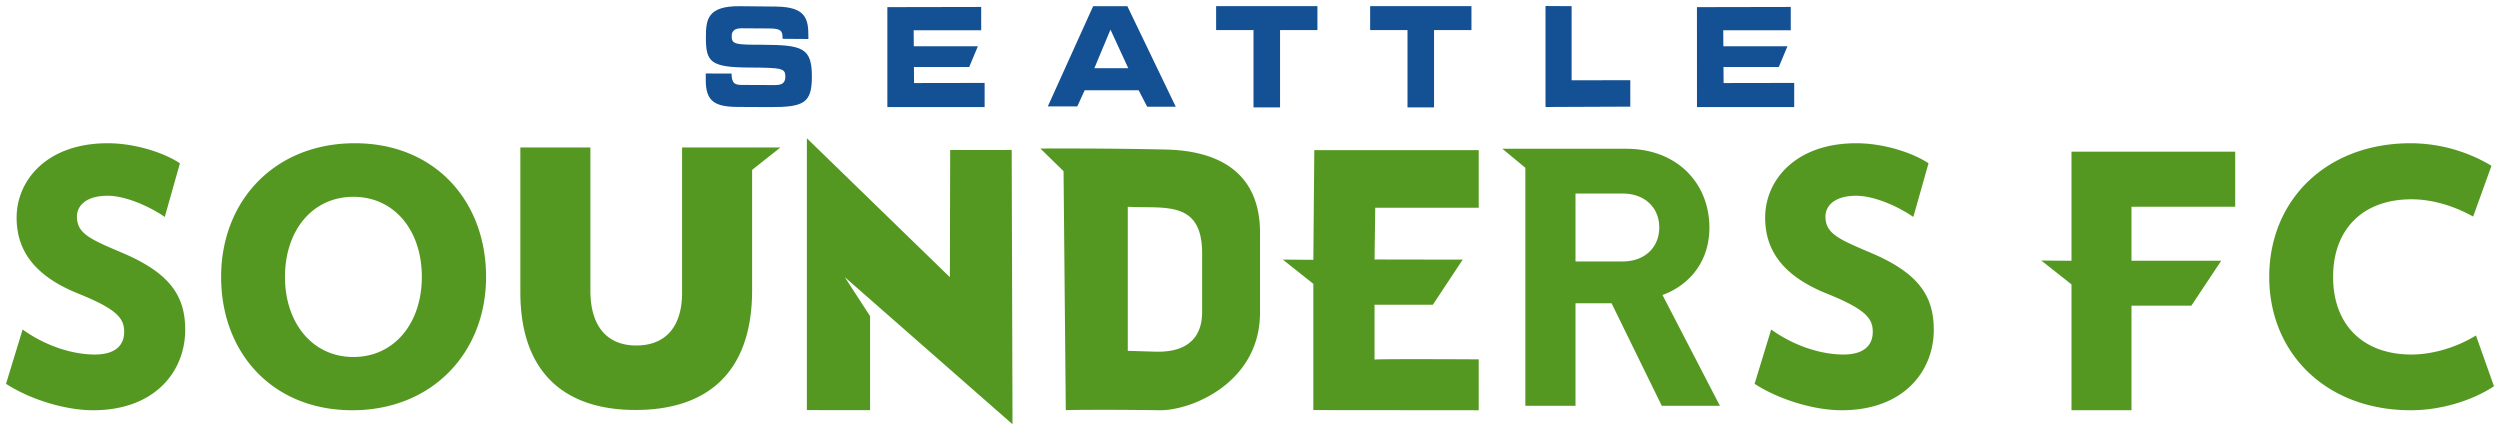 <svg xmlns="http://www.w3.org/2000/svg" width="414.319" height="71.309" xml:space="preserve"><defs><clipPath clipPathUnits="userSpaceOnUse" id="a"><path d="M40.5 31.464h324.036V0H40.5"/></clipPath><clipPath clipPathUnits="userSpaceOnUse" id="b"><path d="M162.141 22.317V8.455h82.464v13.862"/></clipPath></defs><g clip-path="url(#a)" transform="matrix(5 0 0 -5 -809.705 112.583)"><g clip-path="url(#b)"><path d="M185.334 19.855c0-.71.312-.883 1.09-.883l1.037-.005c1.136-.004 1.39.139 1.39 1.016 0 .948-.309 1.044-1.637 1.05-.916.002-1.021.012-1.021.296 0 .176.13.252.323.25l.948-.006c.393-.004.416-.104.416-.343l.855-.006v.104c0 .57-.092.962-1.078.971l-1.195.012c-1.078.01-1.124-.447-1.124-1.04 0-.806.146-.987 1.433-.993 1.102-.006 1.201-.025 1.201-.308 0-.252-.185-.275-.366-.273l-1.047.004c-.247 0-.366.029-.37.377l-.855.003M218.188 18.968h3.223v.8l-2.34-.004-.004.532h1.833l.287.687h-2.124l-.004.531h2.238v.772l-3.11-.006M191.353 18.968h3.224v.8l-2.34-.004-.003.532h1.832l.287.687h-2.124l-.004.531h2.238v.772l-3.11-.006M198.748 21.535l.59-1.279h-1.124l.534 1.279zm-2.077-2.546h.977l.245.535h1.79l.282-.545h.947l-1.603 3.331h-1.136M202.25 21.52h1.239v-2.563h.88v2.563h1.239v.793h-3.358M207.355 21.52h1.238v-2.563h.88v2.563h1.24v.793h-3.358M213.168 18.97l2.81.012v.877l-1.945-.004v2.457l-.865.005" style="fill:#145194;fill-opacity:1;fill-rule:evenodd;stroke:none"/><path d="m195.474 17.546.027-9.091-5.561 4.877.84-1.293V8.922l-2.095.002v9.01l4.74-4.605.01 4.215M210.954 17.54v-1.909h-3.43l-.023-1.715 2.922-.005-.99-1.495h-1.932v-1.82c-.003.03 3.453.01 3.453.01V8.919l-5.482.005v4.185l-1.013.804 1.013-.009.032 3.636M200.245 10.86c1.242-.031 1.541.66 1.541 1.313v1.952c0 1.779-1.274 1.471-2.464 1.537v-4.774l.923-.028zm3.46 3.933v-2.639c0-2.325-2.282-3.25-3.327-3.235-1.984.028-3.111.005-3.111.005l-.074 7.919-.768.75s2.115.015 4.236-.035c1.328-.046 3.045-.513 3.045-2.765M241.844 8.919c-2.794 0-4.688 1.882-4.688 4.42 0 2.549 1.894 4.43 4.688 4.43a5.24 5.24 0 0 0 2.678-.747l-.607-1.683c-.632.35-1.345.572-2.047.572-1.601 0-2.595-.982-2.595-2.573 0-1.59.994-2.572 2.595-2.572.702 0 1.497.234 2.14.632l.597-1.684c-.748-.491-1.778-.795-2.76-.795M230.602 13.871v3.618h5.426v-1.824h-3.438v-1.79h2.975l-.99-1.49h-1.985V8.92h-1.988v4.17l-1.001.791 1.001-.008m0-.754-.921.734M173.655 15.993c-1.356 0-2.268-1.11-2.268-2.655 0-1.53.912-2.654 2.268-2.654 1.356 0 2.268 1.123 2.268 2.654 0 1.544-.912 2.655-2.268 2.655zm-.035-7.074c-2.654 0-4.35 1.906-4.35 4.42 0 2.525 1.777 4.43 4.432 4.43 2.642 0 4.35-1.904 4.35-4.43 0-2.514-1.79-4.42-4.432-4.42M222.985 8.919c-.97 0-2.139.386-2.887.876l.55 1.801c.69-.502 1.59-.83 2.397-.83.701 0 .97.328.97.748 0 .445-.222.749-1.532 1.275-1.509.609-2.035 1.485-2.035 2.514 0 1.251 1.018 2.466 3.017 2.466.936 0 1.894-.327 2.398-.665l-.504-1.778c-.49.34-1.286.702-1.894.702-.725 0-1.018-.34-1.018-.69 0-.561.434-.748 1.51-1.204 1.601-.679 2.08-1.45 2.08-2.55 0-1.367-.994-2.665-3.052-2.665M165.029 8.919c-.97 0-2.14.386-2.888.876l.55 1.801c.689-.502 1.59-.83 2.396-.83.702 0 .97.328.97.748 0 .445-.221.749-1.531 1.275-1.508.609-2.034 1.485-2.034 2.514 0 1.251 1.017 2.466 3.016 2.466.935 0 1.894-.327 2.397-.665l-.503-1.778c-.49.34-1.285.702-1.894.702-.725 0-1.017-.34-1.017-.69 0-.561.433-.748 1.508-1.204 1.602-.679 2.081-1.45 2.081-2.55 0-1.367-.994-2.665-3.051-2.665M215.728 16.101h-1.566v-2.25h1.566c.73 0 1.21.468 1.21 1.125 0 .659-.48 1.125-1.21 1.125zm1.293-7.034-1.664 3.398h-1.195V9.067h-1.663v7.889l-.762.63h4.1c1.734 0 2.763-1.185 2.763-2.61 0-1.196-.73-1.938-1.555-2.237l1.903-3.672M179.188 12.834v4.795h2.322v-4.746c0-1.233.6-1.818 1.519-1.818.92 0 1.52.56 1.52 1.756v4.808h3.26l-.939-.743v-3.991c0-2.759-1.52-3.967-3.864-3.967-2.345 0-3.818 1.233-3.818 3.906" style="fill:#559821;fill-opacity:1;fill-rule:nonzero;stroke:none"/></g></g></svg>